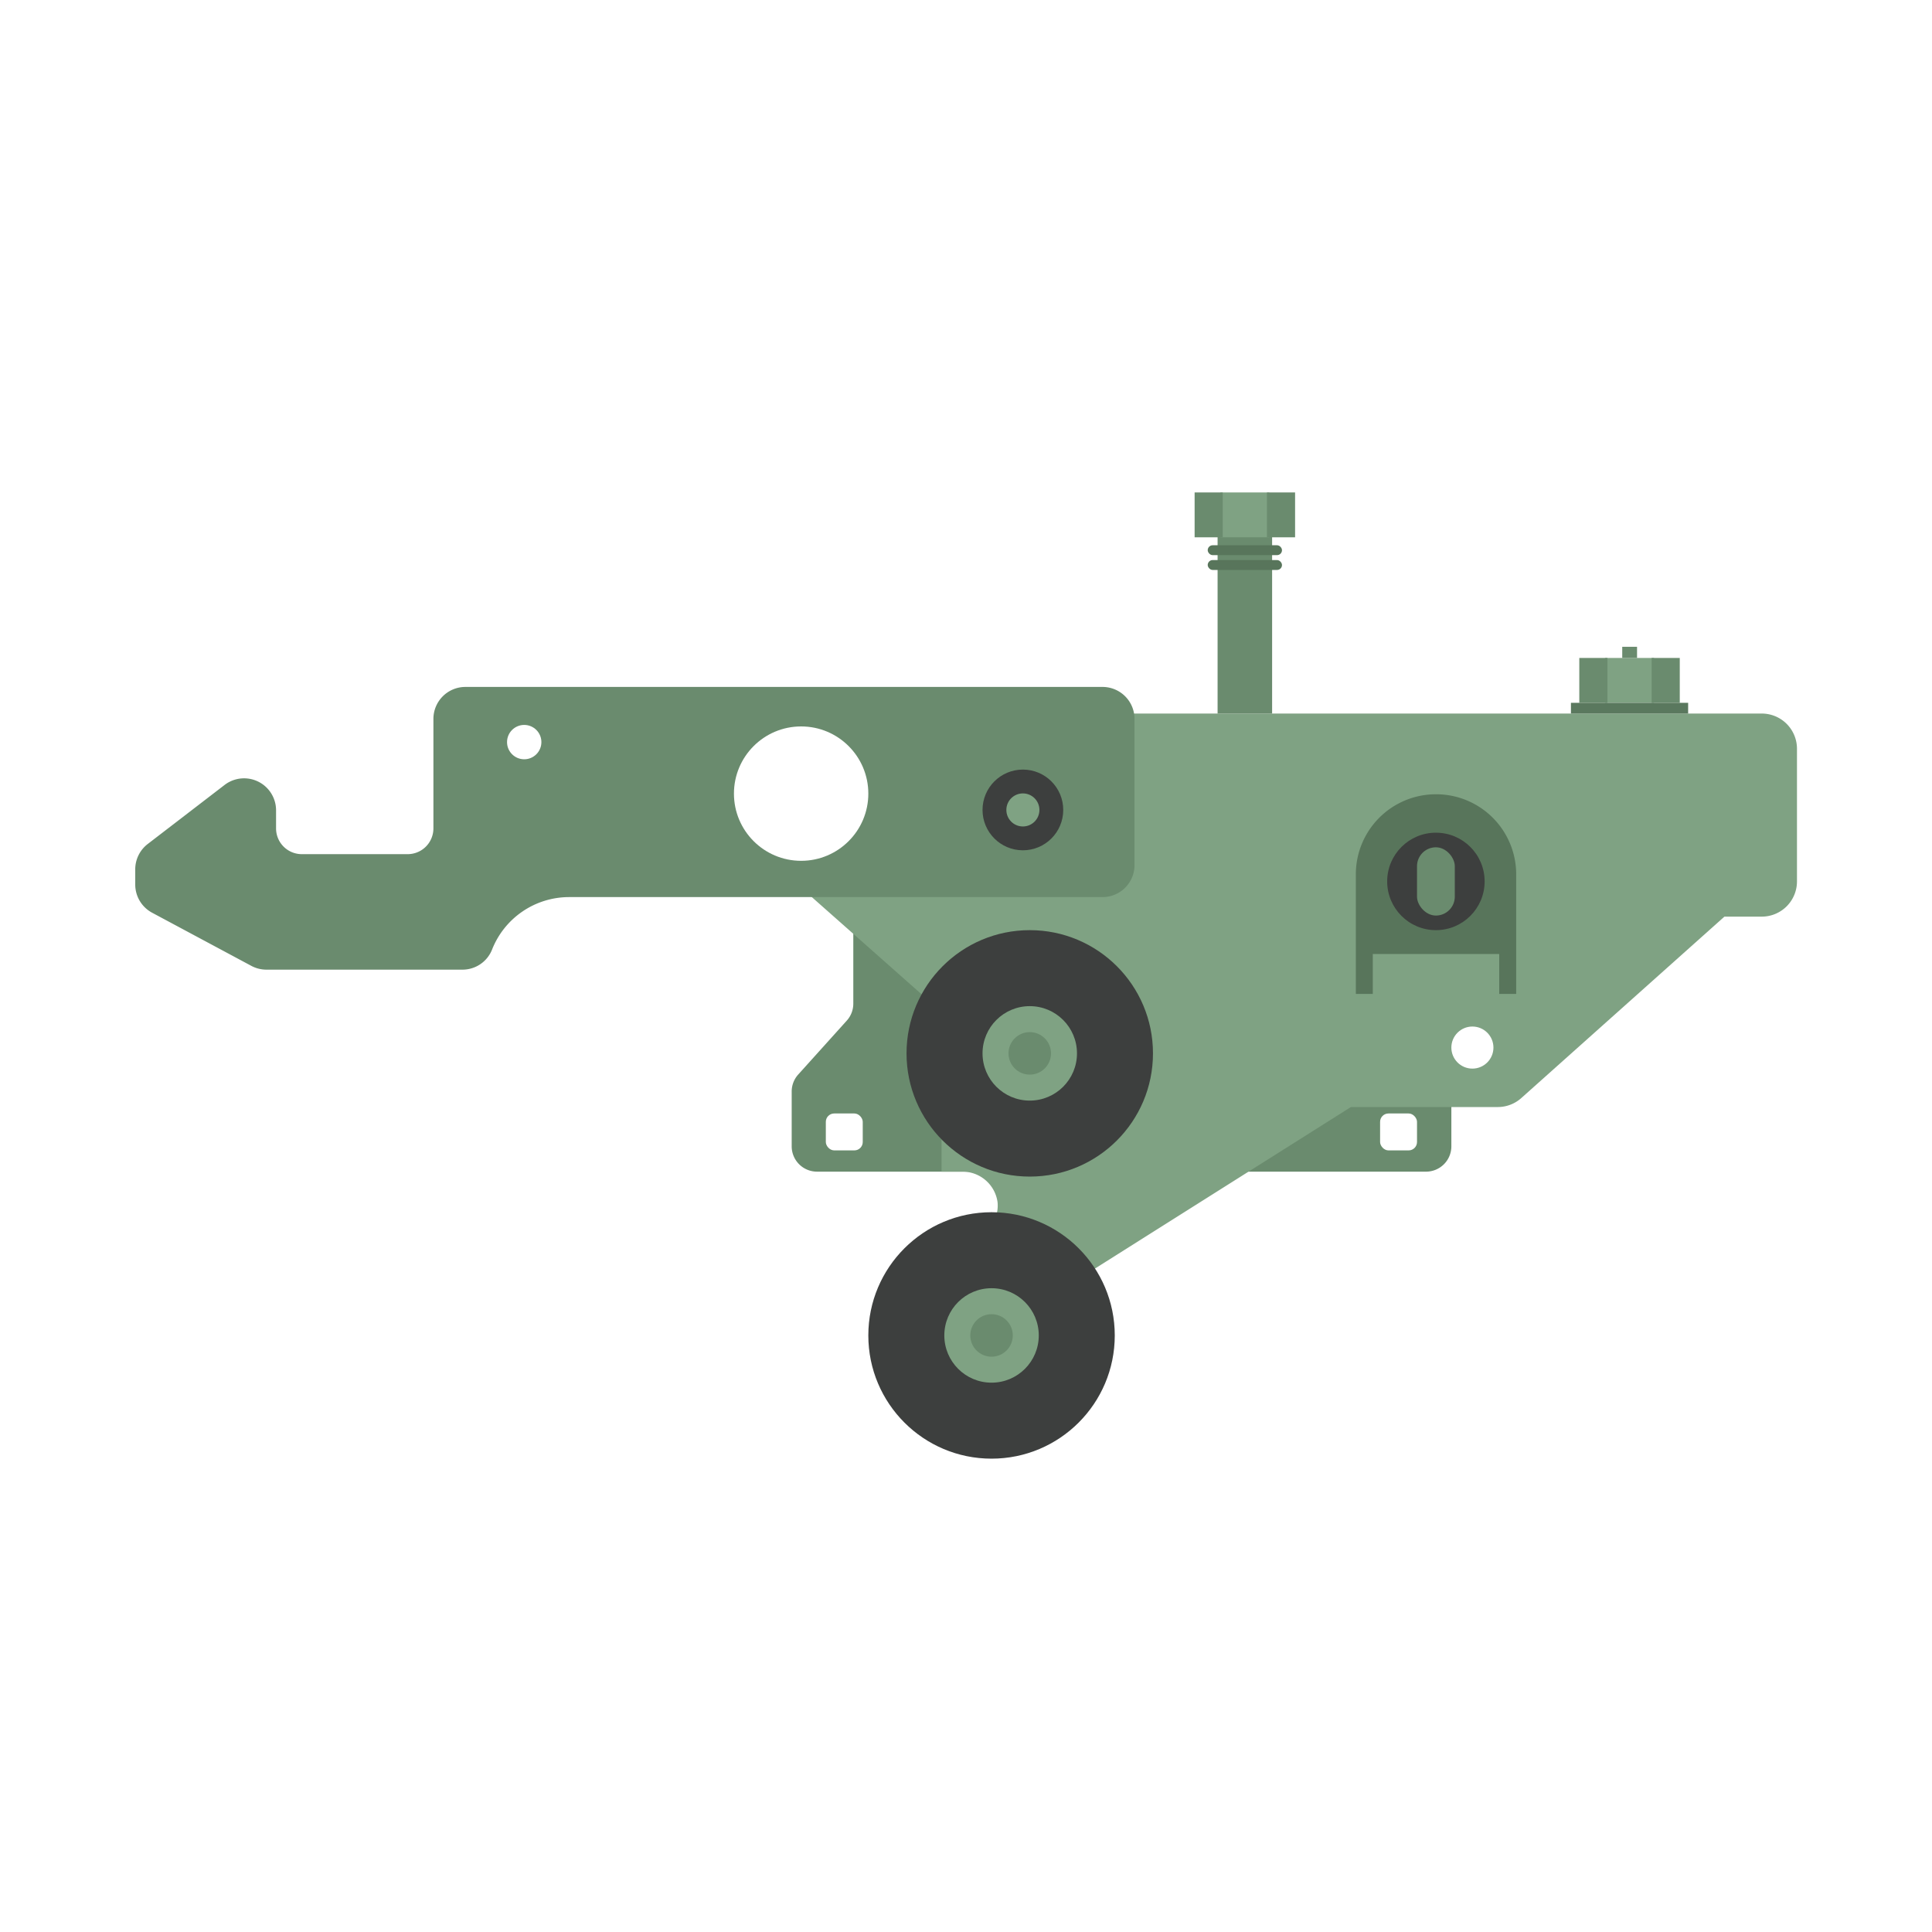 <svg id="Слой_1" data-name="Слой 1" xmlns="http://www.w3.org/2000/svg" viewBox="0 0 90 90"><defs><style>.cls-1{fill:#fff;}.cls-2{fill:#6a8b6e;}.cls-3{fill:#7fa283;}.cls-4{fill:#3d3f3e;}.cls-5{fill:#58755b;}.cls-6{fill:#5a785e;}</style></defs><title>Замки дверей</title><rect class="cls-1" width="90" height="90"/><path class="cls-2" d="M39.75,43.61v3.14a1.18,1.18,0,0,1-.3.79l-2.27,2.52a1.18,1.18,0,0,0-.3.79V53.4a1.18,1.18,0,0,0,1.18,1.18H66.43a1.18,1.18,0,0,0,1.18-1.18V43.2A1.18,1.18,0,0,0,66.41,42l-25.5.41A1.18,1.18,0,0,0,39.75,43.61Z"/><rect class="cls-1" x="38.47" y="51.87" width="1.72" height="1.72" rx="0.39" ry="0.39"/><rect class="cls-1" x="64.29" y="51.87" width="1.72" height="1.72" rx="0.39" ry="0.39"/><path class="cls-3" d="M36.27,33.24v7.18l7.59,6.72v7.44h.95A1.65,1.65,0,0,1,46.47,56a1.6,1.6,0,0,1-1.6,1.76h-1V62.4h1.9L62.93,51.57h6.85a1.64,1.64,0,0,0,1.09-.42l9.46-8.45h1.74a1.64,1.64,0,0,0,1.64-1.64V34.88a1.64,1.64,0,0,0-1.64-1.64Z"/><path class="cls-2" d="M26.5,41.79H51.36a1.49,1.49,0,0,0,1.49-1.49V33.51A1.49,1.49,0,0,0,51.36,32H21.68a1.49,1.49,0,0,0-1.49,1.49v5.1a1.2,1.2,0,0,1-1.2,1.2H14.06a1.2,1.2,0,0,1-1.2-1.2v-.84a1.49,1.49,0,0,0-2.39-1.19L6.89,39.31A1.49,1.49,0,0,0,6.3,40.5v.71a1.49,1.49,0,0,0,.79,1.31L11.72,45a1.49,1.49,0,0,0,.7.17h9.12a1.48,1.48,0,0,0,1.38-.93A3.86,3.86,0,0,1,26.5,41.79Z"/><circle class="cls-1" cx="24.42" cy="34.57" r="0.8"/><circle class="cls-1" cx="37.32" cy="36.97" r="3.13"/><circle class="cls-4" cx="47.97" cy="49.07" r="5.74"/><circle class="cls-3" cx="47.97" cy="49.07" r="2.2"/><circle class="cls-2" cx="47.97" cy="49.07" r="0.99"/><circle class="cls-4" cx="46.19" cy="62.21" r="5.74"/><circle class="cls-3" cx="46.19" cy="62.21" r="2.2"/><circle class="cls-2" cx="46.19" cy="62.21" r="0.99"/><path class="cls-5" d="M66.89,37h0a3.73,3.73,0,0,0-3.73,3.73V46.3h.79V44.44h5.89V46.3h.79V40.7A3.73,3.73,0,0,0,66.89,37Z"/><circle class="cls-1" cx="68.59" cy="48.8" r="0.98"/><rect class="cls-2" x="44.5" y="35.37" width="7.85" height="4.73" rx="2.36" ry="2.36"/><circle class="cls-4" cx="47.65" cy="37.73" r="1.88"/><circle class="cls-3" cx="47.65" cy="37.73" r="0.77"/><circle class="cls-4" cx="66.89" cy="41.06" r="2.27"/><rect class="cls-2" x="66.01" y="39.47" width="1.76" height="3.18" rx="0.88" ry="0.88"/><rect class="cls-2" x="56.72" y="24.19" width="2.54" height="9.05"/><rect class="cls-3" x="56.85" y="22.94" width="2.28" height="2.09"/><rect class="cls-2" x="55.65" y="22.94" width="1.31" height="2.09"/><rect class="cls-2" x="59.02" y="22.94" width="1.31" height="2.09"/><rect class="cls-5" x="56.26" y="25.4" width="3.46" height="0.46" rx="0.23" ry="0.23"/><rect class="cls-5" x="56.26" y="26.09" width="3.46" height="0.46" rx="0.23" ry="0.23"/><rect class="cls-3" x="74.77" y="30.65" width="2.28" height="2.09"/><rect class="cls-2" x="75.57" y="30.13" width="0.69" height="0.52"/><rect class="cls-2" x="73.57" y="30.65" width="1.31" height="2.09"/><rect class="cls-2" x="76.94" y="30.65" width="1.31" height="2.09"/><rect class="cls-6" x="73.18" y="32.74" width="5.46" height="0.5"/></svg>